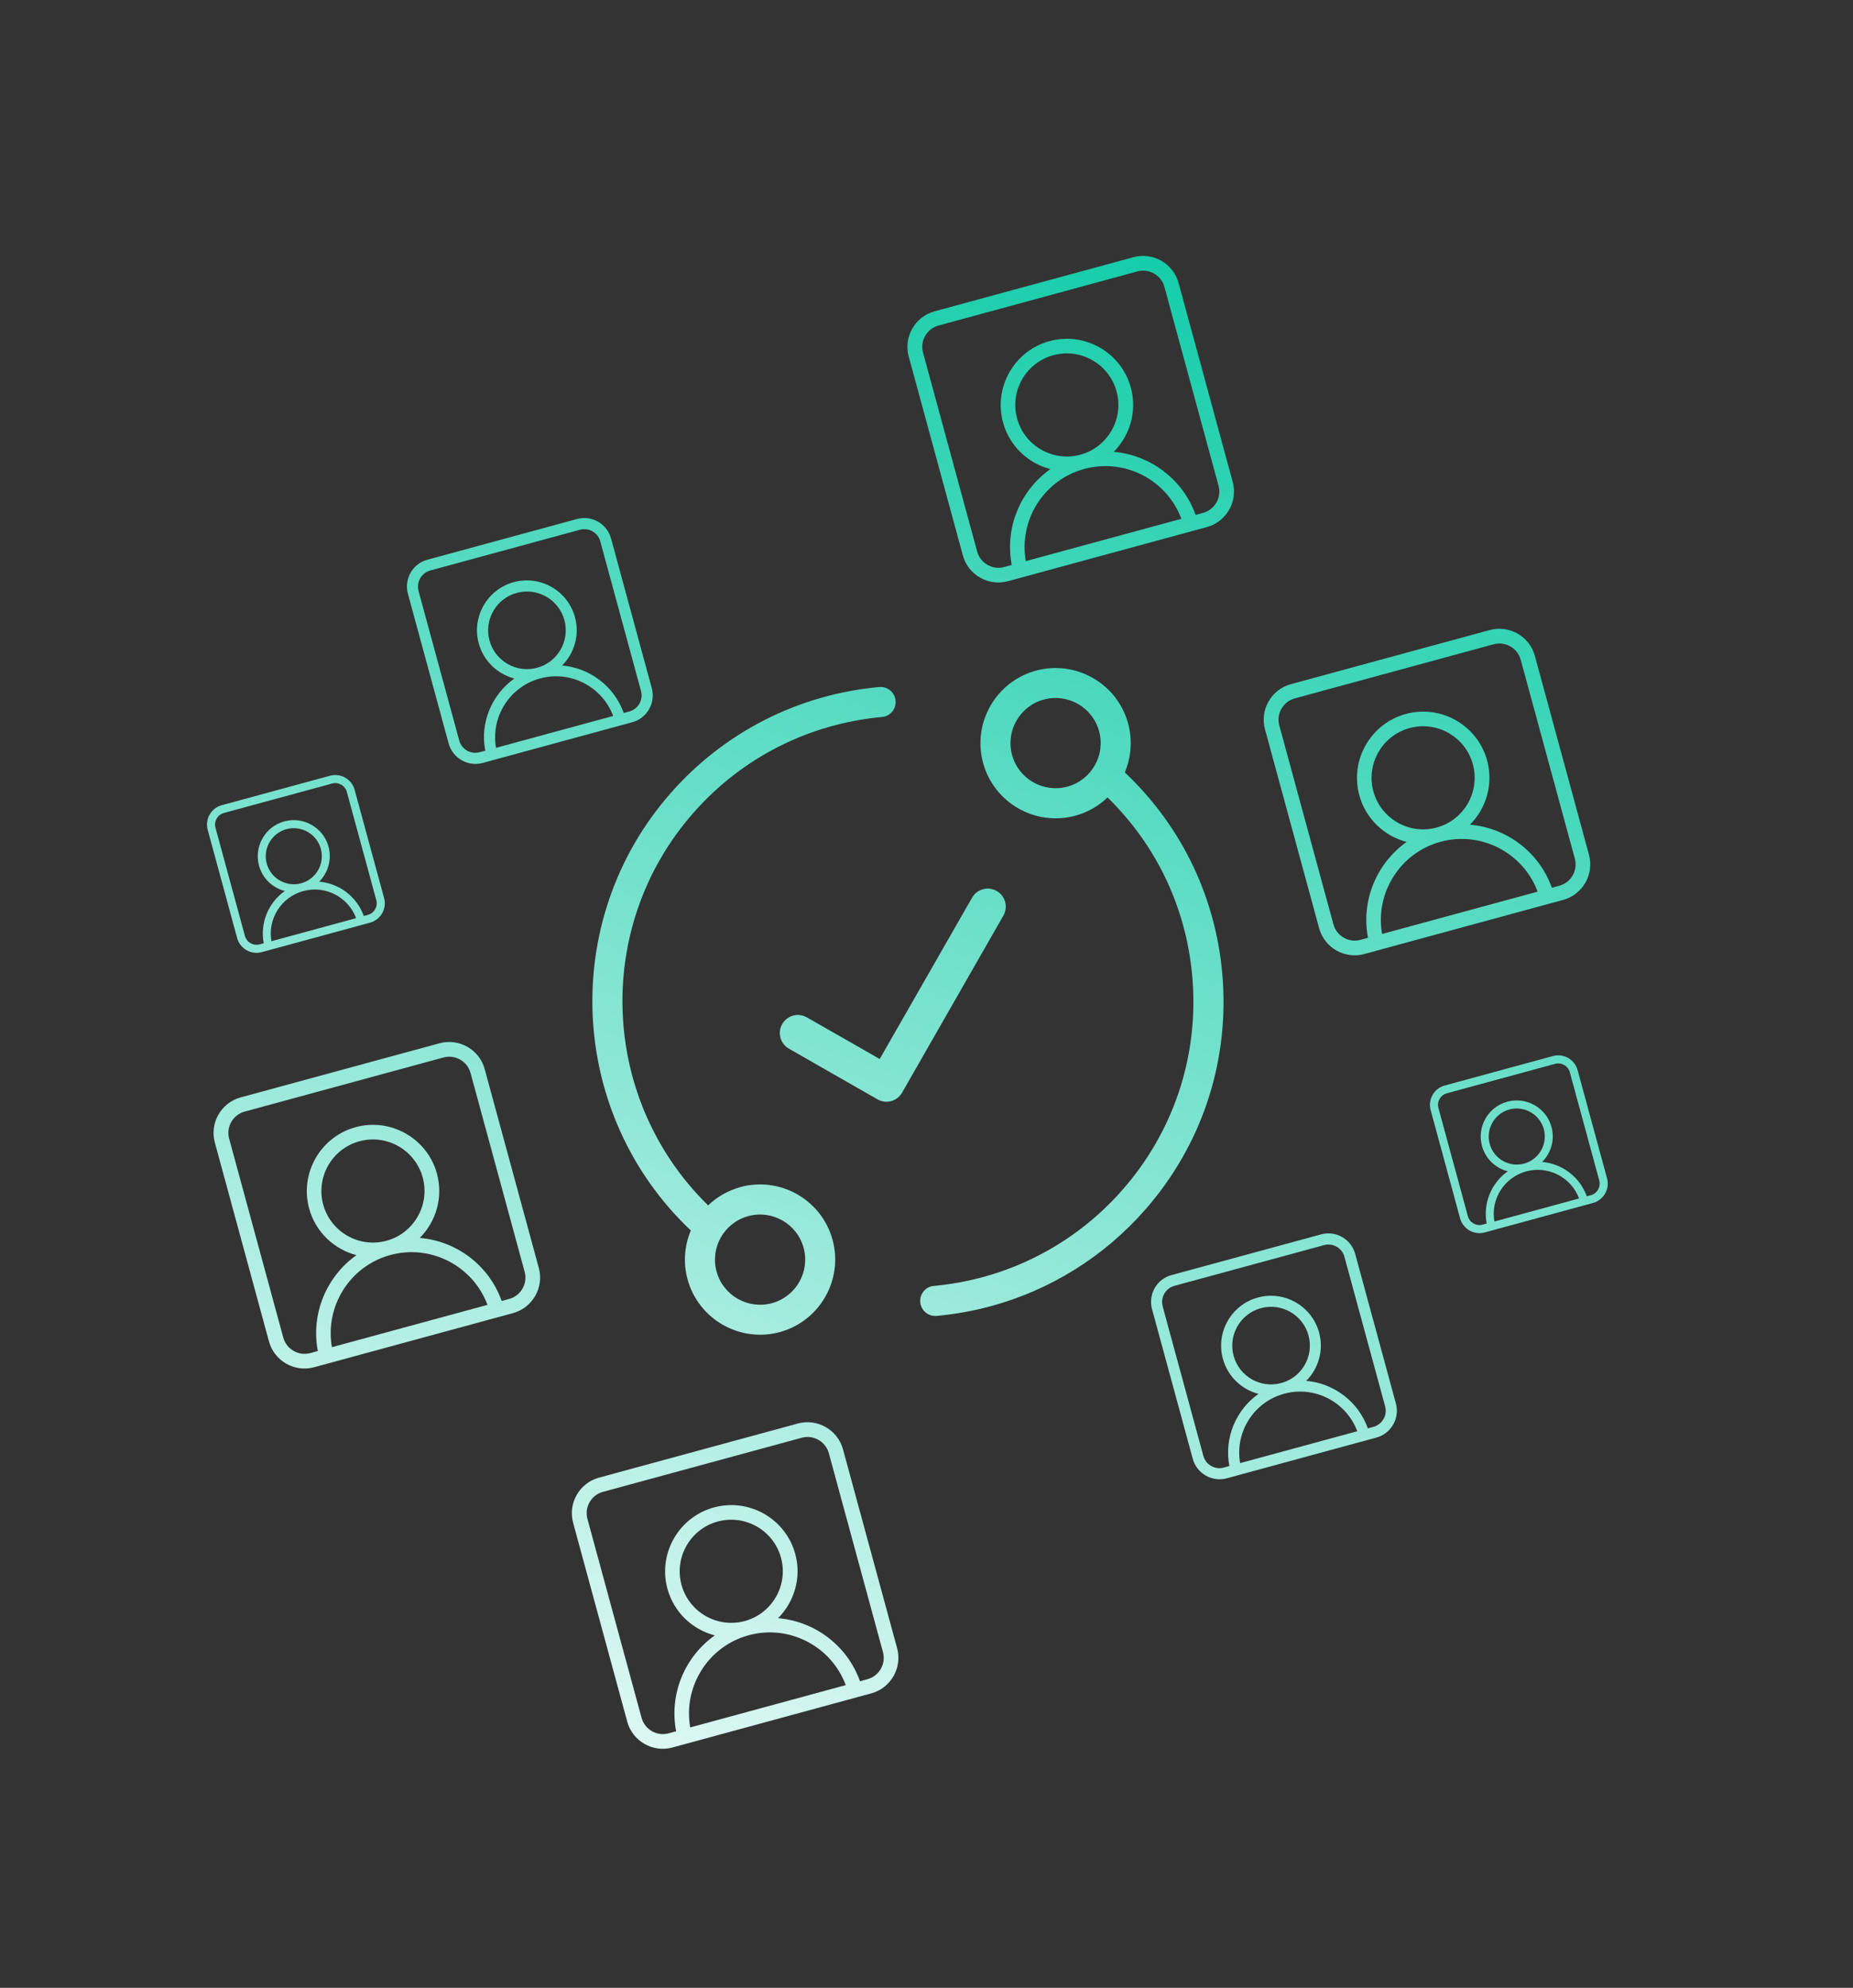 <svg width="550" height="590" viewBox="0 0 550 590" fill="none" xmlns="http://www.w3.org/2000/svg">
<rect x="0" y="0" width="550" height="590" fill="#333333" stroke="none"/>
<path d="M288.54 266.409L261.112 314.31L239.478 301.953C236.925 300.473 233.646 301.365 232.172 303.941C230.699 306.516 231.585 309.773 234.16 311.246L260.447 326.285C261.735 327.021 263.193 327.168 264.513 326.809C265.833 326.449 267.016 325.584 267.753 324.296L297.818 271.754C299.292 269.178 298.405 265.922 295.83 264.448C293.277 262.969 289.998 263.861 288.524 266.437L288.54 266.409Z" fill="url(#paint0_linear_5_542)"/>
<path d="M336.415 76.34L277.395 92.401C271.586 93.983 268.142 100.001 269.723 105.81L285.783 164.825C287.364 170.634 293.383 174.077 299.193 172.496L358.212 156.435C364.022 154.854 367.466 148.835 365.885 143.026L349.825 84.011C348.244 78.202 342.225 74.759 336.415 76.34ZM304.474 166.545C302.343 154.457 309.741 142.471 321.822 139.183C333.903 135.895 346.355 142.48 350.643 153.98L304.474 166.545ZM361.682 144.17C362.634 147.668 360.568 151.28 357.091 152.226L354.868 152.831C351.068 142.166 341.399 135.037 330.558 134.111C335.365 129.281 337.568 122.088 335.651 115.047C332.807 104.595 321.973 98.397 311.52 101.242C301.068 104.086 294.869 114.92 297.713 125.372C299.629 132.413 305.151 137.504 311.765 139.225C302.888 145.517 298.171 156.585 300.293 167.683L298.071 168.288C294.572 169.24 290.983 167.168 290.03 163.669L273.97 104.654C273.024 101.178 275.09 97.567 278.567 96.62L337.587 80.558C341.064 79.612 344.675 81.678 345.621 85.155L361.682 144.17ZM320.672 134.958C312.53 137.174 304.104 132.353 301.888 124.212C299.673 116.07 304.494 107.644 312.636 105.428C320.778 103.213 329.205 108.033 331.42 116.175C333.636 124.316 328.814 132.742 320.672 134.958Z" fill="url(#paint1_linear_5_542)"/>
<path d="M442.165 187L383.145 203.062C377.335 204.643 373.891 210.661 375.472 216.47L391.533 275.485C393.114 281.294 399.132 284.738 404.942 283.156L463.962 267.095C469.771 265.514 473.215 259.495 471.634 253.686L455.574 194.671C453.993 188.862 447.974 185.419 442.165 187ZM410.224 277.205C408.093 265.117 415.49 253.131 427.571 249.843C439.653 246.555 452.104 253.14 456.392 264.641L410.224 277.205ZM467.431 254.83C468.383 258.329 466.317 261.94 462.84 262.886L460.618 263.491C456.817 252.826 447.148 245.697 436.307 244.771C441.115 239.942 443.317 232.748 441.401 225.707C438.556 215.255 427.723 209.057 417.27 211.902C406.817 214.747 400.618 225.58 403.463 236.032C405.379 243.073 410.9 248.164 417.514 249.886C408.638 256.177 403.921 267.245 406.043 278.343L403.82 278.948C400.321 279.9 396.732 277.828 395.78 274.329L379.72 215.314C378.773 211.838 380.84 208.227 384.317 207.28L443.337 191.219C446.813 190.272 450.425 192.338 451.371 195.815L467.431 254.83ZM426.422 245.618C418.28 247.834 409.853 243.013 407.638 234.872C405.422 226.73 410.243 218.304 418.386 216.089C426.528 213.873 434.954 218.693 437.17 226.835C439.385 234.976 434.564 243.402 426.422 245.618Z" fill="url(#paint2_linear_5_542)"/>
<path d="M130.459 309.642L71.439 325.704C65.63 327.285 62.186 333.303 63.767 339.112L79.827 398.127C81.408 403.936 87.427 407.379 93.236 405.798L152.256 389.737C158.066 388.156 161.51 382.137 159.929 376.328L143.868 317.313C142.288 311.504 136.269 308.061 130.459 309.642ZM98.518 399.847C96.387 387.759 103.785 375.773 115.866 372.485C127.947 369.197 140.399 375.782 144.687 387.283L98.518 399.847ZM155.726 377.472C156.678 380.971 154.612 384.582 151.135 385.528L148.912 386.133C145.112 375.468 135.443 368.339 124.602 367.413C129.409 362.583 131.611 355.39 129.695 348.349C126.851 337.897 116.017 331.699 105.564 334.544C95.111 337.388 88.912 348.222 91.757 358.674C93.673 365.715 99.195 370.806 105.809 372.528C96.932 378.819 92.215 389.887 94.337 400.985L92.115 401.59C88.616 402.542 85.026 400.47 84.074 396.971L68.014 337.956C67.068 334.48 69.134 330.869 72.611 329.922L131.631 313.861C135.108 312.914 138.719 314.98 139.665 318.457L155.726 377.472ZM114.716 368.26C106.574 370.476 98.148 365.655 95.932 357.514C93.716 349.372 98.538 340.946 106.68 338.731C114.822 336.515 123.248 341.335 125.464 349.477C127.68 357.618 122.858 366.044 114.716 368.26Z" fill="url(#paint3_linear_5_542)"/>
<path d="M236.808 422.502L177.788 438.564C171.978 440.145 168.534 446.164 170.115 451.973L186.175 510.988C187.756 516.797 193.775 520.24 199.585 518.659L258.605 502.597C264.414 501.016 267.858 494.998 266.277 489.189L250.217 430.174C248.636 424.365 242.617 420.921 236.808 422.502ZM204.867 512.707C202.735 500.62 210.133 488.633 222.214 485.345C234.295 482.058 246.747 488.642 251.035 500.143L204.867 512.707ZM262.074 490.332C263.026 493.831 260.96 497.442 257.483 498.388L255.26 498.993C251.46 488.329 241.791 481.199 230.95 480.274C235.757 475.444 237.96 468.251 236.043 461.21C233.199 450.758 222.365 444.56 211.913 447.404C201.46 450.249 195.261 461.082 198.105 471.534C200.021 478.575 205.543 483.667 212.157 485.388C203.28 491.68 198.564 502.748 200.686 513.845L198.463 514.45C194.964 515.402 191.375 513.33 190.423 509.832L174.362 450.817C173.416 447.34 175.482 443.729 178.959 442.783L237.979 426.721C241.456 425.775 245.067 427.841 246.014 431.318L262.074 490.332ZM221.064 481.121C212.922 483.336 204.496 478.516 202.28 470.374C200.065 462.233 204.886 453.807 213.028 451.591C221.17 449.375 229.597 454.196 231.812 462.337C234.028 470.479 229.207 478.905 221.064 481.121Z" fill="url(#paint4_linear_5_542)"/>
<path d="M121.074 176.231L133.164 220.657C134.356 225.036 138.891 227.631 143.248 226.445L187.678 214.354C192.057 213.162 194.652 208.627 193.46 204.248L181.37 159.822C180.178 155.443 175.643 152.849 171.264 154.04L126.834 166.132C122.455 167.323 119.882 171.852 121.074 176.231ZM147.227 221.959C145.622 212.848 151.206 203.836 160.294 201.363C169.383 198.889 178.763 203.829 181.996 212.497L147.227 221.959ZM124.243 175.369C123.53 172.75 125.084 170.035 127.702 169.322L172.132 157.231C174.751 156.518 177.467 158.072 178.179 160.69L190.269 205.117C190.982 207.735 189.428 210.45 186.81 211.163L185.137 211.618C182.271 203.606 174.99 198.214 166.837 197.526C170.457 193.894 172.105 188.482 170.662 183.179C168.518 175.302 160.371 170.641 152.493 172.785C144.615 174.929 139.954 183.075 142.098 190.953C143.541 196.256 147.703 200.086 152.665 201.383C145.992 206.129 142.419 214.452 144.03 222.805L142.358 223.26C139.739 223.973 137.023 222.419 136.311 219.801L124.221 175.375L124.243 175.369ZM145.295 190.106C143.63 183.989 147.244 177.641 153.384 175.97C159.523 174.299 165.85 177.919 167.521 184.058C169.185 190.175 165.571 196.523 159.432 198.194C153.292 199.865 146.965 196.246 145.295 190.106Z" fill="url(#paint5_linear_5_542)"/>
<path d="M61.645 246.289L70.388 278.415C71.25 281.584 74.526 283.457 77.694 282.595L109.823 273.851C112.992 272.989 114.866 269.714 114.004 266.545L105.261 234.419C104.399 231.251 101.123 229.377 97.954 230.239L65.826 238.983C62.657 239.845 60.783 243.12 61.645 246.289ZM80.571 279.354C79.394 272.773 83.436 266.261 90.016 264.471C96.596 262.68 103.387 266.268 105.701 272.515L80.571 279.354ZM63.956 245.66C63.441 243.768 64.562 241.808 66.455 241.293L98.583 232.55C100.476 232.035 102.435 233.156 102.95 235.048L111.693 267.174C112.208 269.066 111.087 271.026 109.194 271.541L107.984 271.87C105.911 266.077 100.647 262.192 94.738 261.673C97.356 259.046 98.558 255.127 97.516 251.298C95.966 245.599 90.065 242.242 84.387 243.787C78.71 245.332 75.33 251.238 76.875 256.915C77.917 260.744 80.918 263.52 84.528 264.452C79.691 267.871 77.127 273.91 78.276 279.955L77.066 280.285C75.173 280.8 73.214 279.678 72.699 277.786L63.956 245.66ZM79.169 256.315C77.966 251.892 80.593 247.301 85.016 246.097C89.439 244.893 94.03 247.52 95.234 251.943C96.438 256.366 93.811 260.956 89.387 262.16C84.964 263.364 80.373 260.737 79.169 256.315Z" fill="url(#paint6_linear_5_542)"/>
<path d="M424.64 329.483L433.383 361.609C434.245 364.777 437.52 366.651 440.689 365.789L472.818 357.045C475.987 356.183 477.861 352.908 476.999 349.739L468.256 317.613C467.393 314.445 464.118 312.571 460.949 313.433L428.821 322.177C425.652 323.039 423.778 326.314 424.64 329.483ZM443.565 362.548C442.389 355.967 446.431 349.455 453.011 347.664C459.591 345.874 466.381 349.462 468.696 355.709L443.565 362.548ZM426.951 328.854C426.436 326.962 427.557 325.002 429.449 324.487L461.578 315.744C463.471 315.229 465.43 316.35 465.945 318.242L474.688 350.368C475.203 352.26 474.082 354.22 472.189 354.735L470.979 355.064C468.906 349.271 463.642 345.386 457.733 344.867C460.351 342.24 461.553 338.32 460.511 334.492C458.96 328.793 453.06 325.435 447.382 326.981C441.704 328.526 438.325 334.432 439.87 340.109C440.912 343.938 443.912 346.714 447.522 347.646C442.686 351.065 440.122 357.104 441.271 363.149L440.06 363.478C438.168 363.993 436.208 362.872 435.693 360.98L426.951 328.854ZM442.164 339.508C440.961 335.086 443.588 330.495 448.011 329.291C452.434 328.087 457.025 330.714 458.229 335.137C459.432 339.559 456.805 344.15 452.382 345.354C447.959 346.558 443.368 343.931 442.164 339.508Z" fill="url(#paint7_linear_5_542)"/>
<path d="M341.941 388.55L354.031 432.976C355.223 437.355 359.758 439.949 364.115 438.764L408.545 426.672C412.924 425.481 415.519 420.946 414.327 416.567L402.237 372.141C401.046 367.762 396.51 365.168 392.131 366.359L347.701 378.451C343.322 379.642 340.749 384.171 341.941 388.55ZM368.088 434.256C366.483 425.144 372.067 416.133 381.155 413.66C390.244 411.186 399.624 416.125 402.857 424.793L368.088 434.256ZM345.11 387.688C344.397 385.069 345.951 382.354 348.57 381.641L393 369.55C395.618 368.837 398.334 370.391 399.046 373.009L411.137 417.435C411.849 420.054 410.295 422.769 407.677 423.482L406.004 423.937C403.138 415.925 395.857 410.533 387.704 409.845C391.325 406.213 392.972 400.801 391.529 395.498C389.385 387.621 381.239 382.96 373.361 385.104C365.482 387.248 360.821 395.394 362.965 403.272C364.408 408.575 368.57 412.405 373.532 413.702C366.859 418.448 363.286 426.771 364.897 435.124L363.225 435.579C360.606 436.292 357.891 434.738 357.178 432.12L345.088 387.694L345.11 387.688ZM366.156 402.403C364.491 396.286 368.105 389.938 374.245 388.267C380.384 386.596 386.711 390.216 388.382 396.355C390.053 402.494 386.433 408.82 380.293 410.491C374.153 412.162 367.827 408.542 366.156 402.403Z" fill="url(#paint8_linear_5_542)"/>
<path d="M333.866 229.211C335.733 224.78 336.198 219.714 334.839 214.719C331.611 202.859 319.322 195.828 307.46 199.056C295.599 202.284 288.567 214.573 291.795 226.433C295.023 238.293 307.312 245.324 319.173 242.096C322.892 241.084 326.134 239.185 328.737 236.681C343.735 251.317 352.673 270.699 354.033 291.764C355.503 314.36 348.081 336.161 333.142 353.178C318.759 369.547 298.891 379.657 277.195 381.662C274.721 381.862 272.929 384.052 273.152 386.52C273.369 388.966 275.542 390.785 278.01 390.563C283.521 390.055 288.928 389.08 294.188 387.649C311.771 382.864 327.622 373.02 339.859 359.102C356.372 340.309 364.581 316.191 362.963 291.225C361.424 267.419 351.123 245.549 333.884 229.277L333.866 229.211ZM300.393 224.069C298.453 216.94 302.666 209.578 309.796 207.637C316.926 205.697 324.288 209.909 326.228 217.038C328.169 224.168 323.956 231.53 316.826 233.47C309.696 235.411 302.334 231.198 300.393 224.069Z" fill="url(#paint9_linear_5_542)"/>
<path d="M219.747 352.344C216.028 353.356 212.787 355.255 210.183 357.76C178.239 326.536 175.954 275.234 205.785 241.284C220.162 224.893 240.08 214.793 261.781 212.81C264.234 212.616 266.047 210.421 265.825 207.952C265.608 205.506 263.435 203.687 260.966 203.91C236.978 206.089 214.991 217.272 199.073 235.383C165.762 273.305 168.674 330.817 205.048 365.207C203.182 369.638 202.717 374.704 204.076 379.699C207.304 391.56 219.593 398.59 231.454 395.362C243.316 392.134 250.347 379.846 247.12 367.985C243.892 356.125 231.603 349.094 219.741 352.322L219.747 352.344ZM229.119 386.781C221.989 388.721 214.626 384.509 212.686 377.38C210.746 370.25 214.959 362.888 222.089 360.948C229.219 359.008 236.581 363.22 238.521 370.349C240.461 377.478 236.249 384.84 229.119 386.781Z" fill="url(#paint10_linear_5_542)"/>
<defs>
<linearGradient id="paint0_linear_5_542" x1="427.243" y1="59.694" x2="241.585" y2="620.841" gradientUnits="userSpaceOnUse">
<stop stop-color="#03C9A3"/>
<stop offset="1" stop-color="white"/>
</linearGradient>
<linearGradient id="paint1_linear_5_542" x1="427.243" y1="59.694" x2="241.585" y2="620.841" gradientUnits="userSpaceOnUse">
<stop stop-color="#03C9A3"/>
<stop offset="1" stop-color="white"/>
</linearGradient>
<linearGradient id="paint2_linear_5_542" x1="427.243" y1="59.694" x2="241.585" y2="620.841" gradientUnits="userSpaceOnUse">
<stop stop-color="#03C9A3"/>
<stop offset="1" stop-color="white"/>
</linearGradient>
<linearGradient id="paint3_linear_5_542" x1="427.243" y1="59.694" x2="241.585" y2="620.841" gradientUnits="userSpaceOnUse">
<stop stop-color="#03C9A3"/>
<stop offset="1" stop-color="white"/>
</linearGradient>
<linearGradient id="paint4_linear_5_542" x1="427.243" y1="59.694" x2="241.585" y2="620.841" gradientUnits="userSpaceOnUse">
<stop stop-color="#03C9A3"/>
<stop offset="1" stop-color="white"/>
</linearGradient>
<linearGradient id="paint5_linear_5_542" x1="427.243" y1="59.694" x2="241.585" y2="620.841" gradientUnits="userSpaceOnUse">
<stop stop-color="#03C9A3"/>
<stop offset="1" stop-color="white"/>
</linearGradient>
<linearGradient id="paint6_linear_5_542" x1="427.243" y1="59.694" x2="241.585" y2="620.841" gradientUnits="userSpaceOnUse">
<stop stop-color="#03C9A3"/>
<stop offset="1" stop-color="white"/>
</linearGradient>
<linearGradient id="paint7_linear_5_542" x1="427.243" y1="59.694" x2="241.585" y2="620.841" gradientUnits="userSpaceOnUse">
<stop stop-color="#03C9A3"/>
<stop offset="1" stop-color="white"/>
</linearGradient>
<linearGradient id="paint8_linear_5_542" x1="427.243" y1="59.694" x2="241.585" y2="620.841" gradientUnits="userSpaceOnUse">
<stop stop-color="#03C9A3"/>
<stop offset="1" stop-color="white"/>
</linearGradient>
<linearGradient id="paint9_linear_5_542" x1="427.243" y1="59.694" x2="241.585" y2="620.841" gradientUnits="userSpaceOnUse">
<stop stop-color="#03C9A3"/>
<stop offset="1" stop-color="white"/>
</linearGradient>
<linearGradient id="paint10_linear_5_542" x1="427.243" y1="59.694" x2="241.585" y2="620.841" gradientUnits="userSpaceOnUse">
<stop stop-color="#03C9A3"/>
<stop offset="1" stop-color="white"/>
</linearGradient>
</defs>
</svg>
